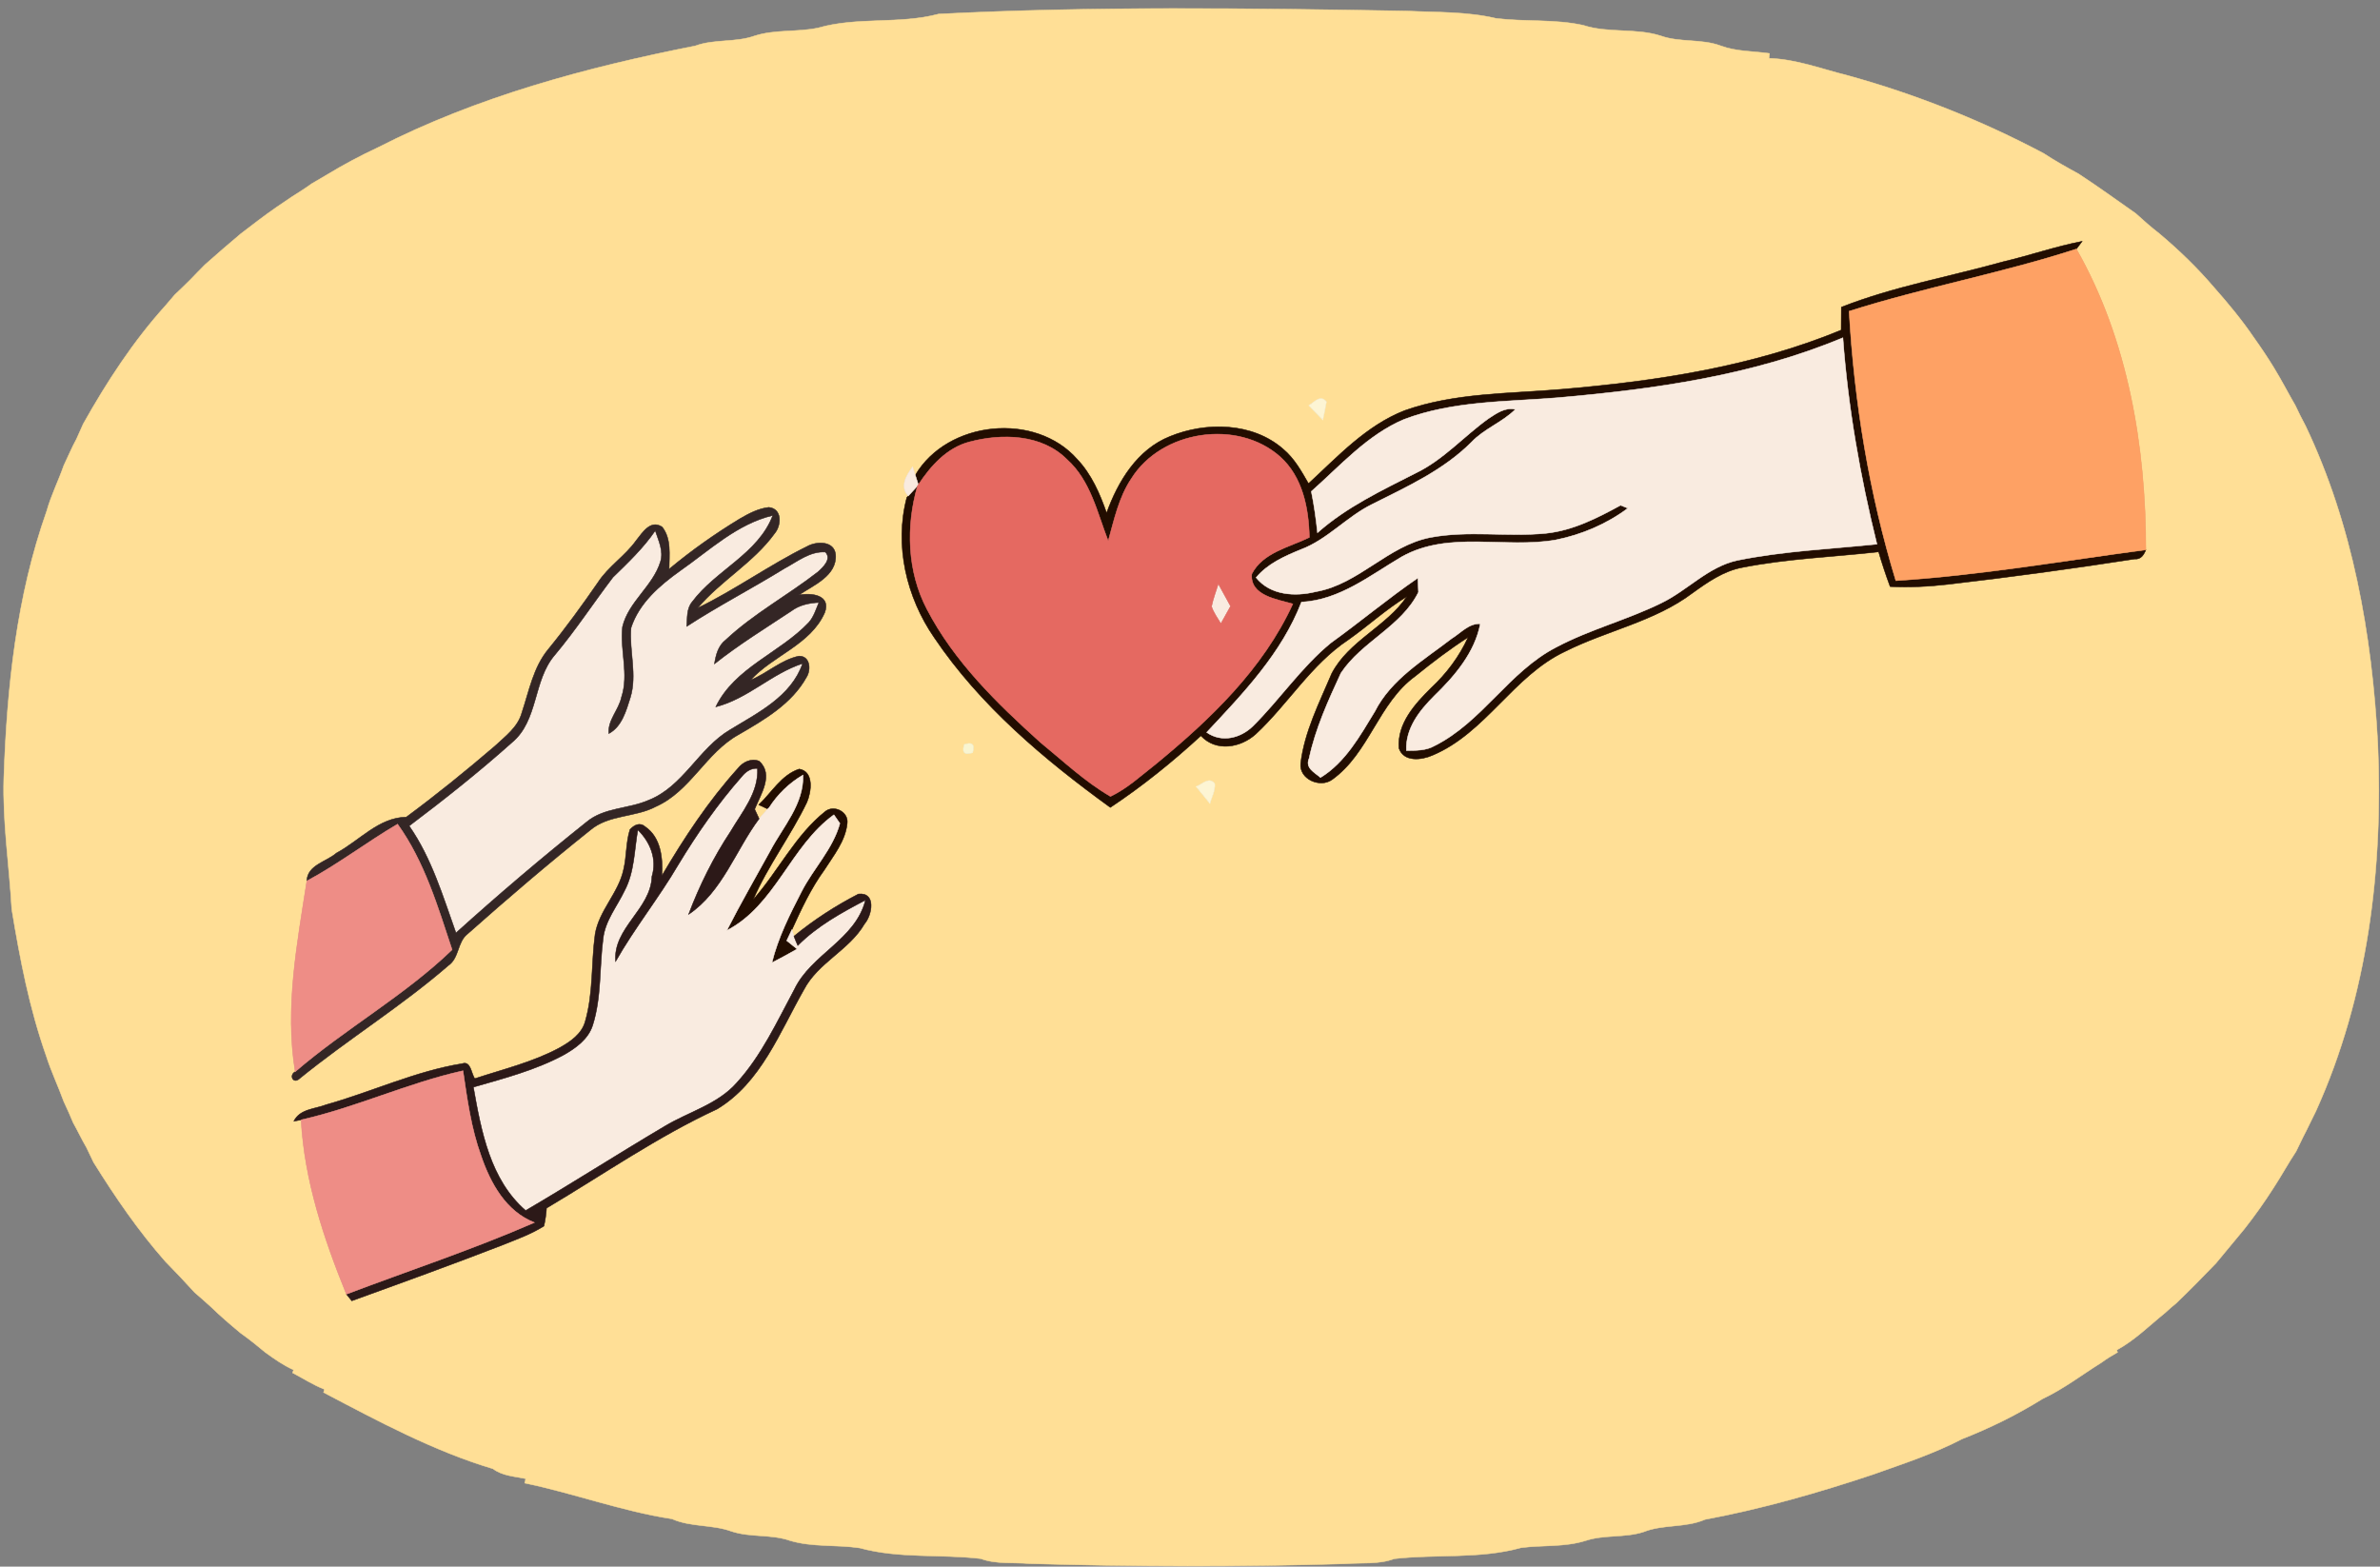 <?xml version="1.0" encoding="UTF-8" ?>
<!DOCTYPE svg PUBLIC "-//W3C//DTD SVG 1.1//EN" "http://www.w3.org/Graphics/SVG/1.1/DTD/svg11.dtd">
<svg width="474pt" height="312pt" viewBox="0 0 474 312" version="1.1" xmlns="http://www.w3.org/2000/svg">
<rect x="0" y="0" width="474" height="312" fill="#808080" stroke="none"/>
<g id="#ffdf96ff">
<path fill="#ffdf96" stroke="#ffdf96" stroke-width="0.094" opacity="1.00" d=" M 162.94 5.56 C 170.76 3.30 179.09 4.88 186.96 2.79 C 217.98 1.22 249.06 1.64 280.11 2.19 C 286.06 2.48 292.10 2.28 297.94 3.66 C 303.70 4.37 309.61 3.77 315.31 5.03 C 320.30 6.66 325.72 5.54 330.72 7.13 C 334.58 8.51 338.86 7.68 342.71 9.13 C 345.80 10.28 349.17 10.18 352.41 10.64 L 352.31 11.61 C 357.70 11.77 362.71 13.72 367.87 15.00 C 381.43 18.73 394.61 23.97 407.05 30.57 C 409.29 32.04 411.63 33.35 413.98 34.63 C 417.84 37.17 421.59 39.86 425.36 42.52 C 426.87 43.90 428.41 45.25 430.03 46.51 C 433.94 49.79 437.63 53.36 440.94 57.24 C 443.77 60.44 446.49 63.72 448.89 67.25 C 450.28 69.20 451.62 71.19 452.87 73.24 C 454.38 75.70 455.70 78.28 457.15 80.78 C 457.79 82.13 458.44 83.47 459.16 84.79 C 468.57 104.52 472.39 126.37 473.56 148.04 C 474.66 172.93 471.59 198.42 461.24 221.28 C 460.36 222.99 459.58 224.74 458.68 226.44 C 458.21 227.38 457.75 228.33 457.30 229.29 C 455.72 231.67 454.36 234.18 452.80 236.56 C 451.00 239.39 449.06 242.12 446.99 244.75 C 445.11 247.03 443.22 249.30 441.33 251.58 C 438.72 254.28 436.10 256.98 433.38 259.57 C 432.64 260.16 431.93 260.78 431.24 261.43 C 428.08 263.98 425.17 266.91 421.57 268.87 L 421.73 269.33 C 420.62 269.95 419.55 270.61 418.53 271.36 C 414.63 273.80 410.95 276.64 406.77 278.60 C 401.71 281.75 396.32 284.41 390.77 286.58 C 385.12 289.53 379.04 291.51 373.06 293.64 C 362.07 297.31 350.92 300.50 339.56 302.62 C 335.67 304.32 331.25 303.53 327.34 305.09 C 323.59 306.31 319.49 305.59 315.74 306.85 C 311.59 308.15 307.20 307.69 302.95 308.24 C 294.72 310.53 286.07 309.48 277.67 310.44 C 274.59 311.61 271.22 311.18 268.01 311.44 C 247.02 312.06 226.01 312.02 205.02 311.41 C 201.79 311.13 198.41 311.57 195.32 310.42 C 187.30 309.48 179.06 310.44 171.21 308.29 C 166.62 307.60 161.85 308.17 157.36 306.83 C 153.59 305.50 149.45 306.24 145.66 304.97 C 141.83 303.58 137.59 304.17 133.84 302.50 C 123.86 300.98 114.35 297.41 104.50 295.37 C 104.55 295.15 104.66 294.72 104.71 294.50 C 102.48 294.03 100.06 293.93 98.18 292.52 C 86.33 288.97 75.33 283.04 64.44 277.32 L 64.62 276.70 C 62.38 275.83 60.38 274.51 58.26 273.41 L 58.47 272.82 C 56.45 271.92 54.64 270.64 52.85 269.35 C 51.26 268.02 49.64 266.71 47.94 265.51 C 45.91 263.83 43.90 262.11 42.01 260.27 C 40.93 259.30 39.86 258.33 38.76 257.40 C 37.81 256.37 36.85 255.35 35.91 254.32 C 34.92 253.29 33.94 252.25 32.94 251.24 C 27.54 245.12 22.93 238.38 18.63 231.47 C 18.16 230.49 17.69 229.51 17.23 228.54 C 16.28 226.92 15.49 225.23 14.58 223.60 C 13.98 222.17 13.37 220.76 12.70 219.37 C 11.60 216.33 10.20 213.41 9.22 210.33 C 5.87 200.85 3.96 190.95 2.34 181.06 C 1.84 172.37 0.50 163.73 0.76 155.00 C 1.37 137.00 3.26 118.84 9.31 101.76 C 10.18 98.65 11.64 95.76 12.70 92.72 C 13.55 90.96 14.29 89.15 15.23 87.44 C 15.68 86.44 16.13 85.44 16.57 84.44 C 21.27 76.06 26.54 67.97 32.99 60.83 C 33.60 60.13 34.21 59.42 34.80 58.71 C 35.85 57.74 36.86 56.73 37.88 55.73 C 38.84 54.70 39.85 53.72 40.83 52.71 C 43.18 50.63 45.55 48.57 47.96 46.55 C 50.32 44.75 52.66 42.92 55.11 41.24 C 56.09 40.56 57.07 39.90 58.06 39.24 C 59.41 38.38 60.78 37.53 62.07 36.59 C 63.09 36.00 64.10 35.41 65.10 34.81 C 68.37 32.83 71.74 31.02 75.21 29.41 C 95.04 19.25 116.79 13.42 138.47 9.14 C 142.26 7.74 146.45 8.50 150.25 7.16 C 154.35 5.83 158.75 6.44 162.94 5.56 M 399.02 52.11 C 388.26 55.12 377.14 57.07 366.72 61.17 C 366.72 62.69 366.70 64.21 366.69 65.74 C 349.02 73.03 329.93 75.92 310.99 77.53 C 300.53 78.43 289.74 78.21 279.72 81.77 C 272.12 84.75 266.47 90.89 260.60 96.31 C 259.19 93.85 257.78 91.30 255.57 89.45 C 249.49 84.11 240.21 83.97 233.00 86.92 C 226.49 89.53 222.66 95.86 220.39 102.17 C 219.05 98.32 217.38 94.47 214.54 91.47 C 206.18 81.97 188.70 83.76 182.29 94.63 L 181.74 92.98 C 180.51 94.68 179.14 96.88 180.90 98.77 L 180.60 99.08 C 178.09 108.62 180.52 118.95 186.06 126.97 C 195.22 140.55 207.97 151.26 221.13 160.81 C 227.53 156.56 233.52 151.73 239.17 146.53 C 242.17 149.78 247.06 148.94 250.09 146.21 C 256.52 140.23 261.11 132.34 268.53 127.42 C 272.48 124.63 276.05 121.33 280.19 118.81 C 276.13 124.81 268.62 127.62 265.23 134.13 C 262.78 139.94 259.79 145.73 259.04 152.07 C 258.74 155.18 262.89 156.98 265.27 155.29 C 272.69 150.01 274.51 139.98 281.87 134.66 C 285.25 131.92 288.72 129.27 292.39 126.92 C 290.65 130.74 288.11 134.14 285.04 136.99 C 281.81 140.20 278.22 144.11 278.62 149.02 C 279.56 151.81 283.12 151.38 285.28 150.43 C 295.89 145.98 301.36 134.62 311.69 129.75 C 320.01 125.57 329.52 123.80 337.07 118.11 C 340.08 115.94 343.25 113.72 346.98 113.02 C 355.94 111.26 365.09 110.92 374.15 109.91 C 374.83 112.24 375.59 114.54 376.44 116.82 C 380.28 117.01 384.14 116.82 387.96 116.38 C 400.39 114.94 412.78 113.25 425.14 111.33 C 426.40 111.45 426.95 110.50 427.37 109.50 C 427.36 88.92 423.81 67.66 413.53 49.59 C 413.82 49.21 414.39 48.44 414.68 48.06 C 409.38 49.09 404.27 50.88 399.02 52.11 M 260.66 80.76 C 261.58 81.73 262.51 82.68 263.45 83.64 C 263.72 82.43 263.96 81.22 264.17 80.00 C 262.94 78.51 261.78 80.09 260.66 80.76 M 147.34 103.32 C 142.41 106.31 137.69 109.65 133.26 113.34 C 133.27 110.52 133.75 107.33 131.88 104.95 C 129.55 103.42 127.96 106.07 126.70 107.64 C 124.49 110.74 121.16 112.80 119.08 116.01 C 115.94 120.55 112.70 125.02 109.20 129.30 C 106.22 132.90 105.38 137.61 103.94 141.92 C 103.16 144.82 100.62 146.66 98.54 148.61 C 92.82 153.51 86.97 158.26 80.92 162.73 C 75.43 162.80 71.58 167.45 67.01 169.89 C 65.00 171.65 61.20 172.27 61.11 175.46 C 59.17 187.97 56.71 200.78 58.79 213.44 C 57.48 214.15 58.43 215.96 59.63 214.83 C 69.26 206.99 79.89 200.44 89.28 192.30 C 91.48 190.79 91.05 187.67 93.06 186.05 C 101.06 178.95 109.20 171.99 117.56 165.32 C 121.25 162.19 126.51 162.83 130.65 160.62 C 137.51 157.56 140.58 149.93 147.06 146.33 C 152.19 143.35 157.71 140.18 160.66 134.80 C 161.57 133.30 161.31 130.60 159.10 130.67 C 155.54 131.42 152.80 134.09 149.48 135.45 C 153.97 130.53 161.41 128.41 164.24 122.04 C 165.59 118.49 161.58 118.00 159.09 118.51 C 162.00 116.56 166.72 114.66 166.42 110.47 C 166.15 107.68 162.63 107.75 160.73 108.83 C 153.25 112.52 146.45 117.45 138.94 121.10 C 143.55 115.64 150.04 112.08 154.26 106.26 C 155.65 104.61 155.81 101.32 153.12 101.04 C 151.03 101.27 149.13 102.28 147.34 103.32 M 192.04 148.27 C 191.53 149.90 192.09 150.45 193.71 149.91 C 194.21 148.27 193.65 147.72 192.04 148.27 M 146.96 153.03 C 141.09 159.53 136.25 166.88 131.82 174.41 C 132.04 170.92 131.63 166.77 128.48 164.63 C 127.39 163.70 126.29 164.33 125.46 165.21 C 124.64 167.79 124.82 170.58 124.18 173.21 C 123.18 177.87 119.29 181.34 118.52 186.07 C 117.73 191.83 118.19 197.76 116.56 203.39 C 115.89 205.92 113.60 207.46 111.45 208.67 C 106.15 211.53 100.25 212.94 94.57 214.81 C 93.82 213.84 93.81 211.23 92.05 211.83 C 82.71 213.34 74.04 217.46 64.96 220.01 C 62.73 220.88 59.73 220.84 58.52 223.30 L 59.97 223.03 C 60.62 235.06 64.49 246.67 68.99 257.75 C 69.25 258.08 69.79 258.74 70.06 259.07 C 80.08 255.45 90.09 251.82 100.02 247.98 C 102.84 246.83 105.75 245.82 108.33 244.18 C 108.60 243.00 108.77 241.81 108.85 240.61 C 120.11 233.93 130.91 226.39 142.82 220.88 C 151.53 215.65 155.28 205.57 160.09 197.13 C 162.91 191.70 169.11 189.26 172.17 184.01 C 173.72 182.22 174.53 177.66 170.97 178.05 C 166.43 180.39 162.07 183.21 158.12 186.46 L 157.72 185.15 C 159.59 181.05 161.50 176.94 164.16 173.28 C 166.00 170.38 168.38 167.51 168.73 163.97 C 169.03 161.73 166.18 160.24 164.42 161.56 C 158.39 166.33 155.02 173.49 150.00 179.17 C 152.95 172.37 157.50 166.43 160.70 159.78 C 161.59 157.72 162.16 153.64 159.17 153.16 C 155.64 154.31 153.69 157.85 151.11 160.28 C 151.56 160.49 152.44 160.90 152.89 161.11 C 152.32 161.76 151.75 162.41 151.18 163.06 C 150.96 162.58 150.52 161.63 150.30 161.16 C 151.47 158.24 154.17 154.28 151.19 151.58 C 149.60 150.96 147.95 151.77 146.96 153.03 M 238.21 156.65 C 239.12 157.78 240.04 158.91 240.97 160.04 C 241.31 158.73 242.07 157.45 241.92 156.06 C 240.79 154.60 239.41 156.23 238.21 156.65 Z" />
</g>
<g id="#220d00ff">
<path fill="#220d00" stroke="#220d00" stroke-width="0.094" opacity="1.00" d=" M 399.02 52.11 C 404.27 50.88 409.38 49.09 414.68 48.06 C 414.39 48.44 413.82 49.21 413.53 49.59 C 398.65 54.42 383.18 57.24 368.27 61.98 C 369.30 80.13 372.27 98.25 377.57 115.65 C 394.28 114.58 410.79 111.71 427.37 109.50 C 426.95 110.50 426.40 111.45 425.14 111.33 C 412.78 113.25 400.39 114.94 387.96 116.38 C 384.14 116.82 380.28 117.01 376.44 116.82 C 375.59 114.54 374.83 112.24 374.15 109.91 C 365.09 110.92 355.94 111.26 346.98 113.02 C 343.25 113.72 340.08 115.94 337.07 118.11 C 329.52 123.80 320.01 125.57 311.69 129.75 C 301.36 134.62 295.89 145.98 285.28 150.43 C 283.12 151.38 279.56 151.81 278.62 149.02 C 278.22 144.11 281.81 140.20 285.04 136.99 C 288.11 134.14 290.65 130.74 292.39 126.92 C 288.72 129.27 285.25 131.92 281.87 134.66 C 274.51 139.98 272.69 150.01 265.27 155.29 C 262.89 156.98 258.74 155.18 259.04 152.07 C 259.79 145.73 262.78 139.94 265.23 134.13 C 268.62 127.62 276.13 124.81 280.19 118.81 C 276.05 121.33 272.48 124.63 268.53 127.42 C 261.11 132.34 256.52 140.23 250.09 146.21 C 247.06 148.94 242.17 149.78 239.17 146.53 C 233.52 151.73 227.53 156.56 221.13 160.81 C 207.97 151.26 195.22 140.55 186.06 126.97 C 180.52 118.95 178.09 108.62 180.60 99.08 L 180.90 98.77 C 181.35 98.27 182.27 97.27 182.73 96.77 C 180.40 104.83 180.67 113.81 184.61 121.33 C 190.02 131.74 198.56 140.07 207.19 147.84 C 211.74 151.55 216.07 155.66 221.16 158.62 C 224.50 157.03 227.25 154.46 230.14 152.21 C 241.00 143.30 251.54 133.23 257.48 120.27 C 254.37 119.36 248.90 118.66 249.30 114.31 C 251.47 110.04 256.78 108.98 260.77 107.03 C 260.65 101.24 259.44 94.99 254.94 90.95 C 246.43 83.41 231.32 85.70 225.31 95.34 C 222.82 99.06 221.90 103.50 220.71 107.74 C 218.52 102.11 217.20 95.73 212.52 91.52 C 207.49 86.46 199.55 86.28 193.06 88.01 C 188.56 89.20 185.36 92.80 182.90 96.53 C 182.75 96.06 182.44 95.10 182.29 94.63 C 188.70 83.76 206.18 81.97 214.54 91.47 C 217.38 94.47 219.05 98.32 220.39 102.17 C 222.66 95.86 226.49 89.53 233.00 86.92 C 240.21 83.97 249.49 84.11 255.57 89.45 C 257.78 91.30 259.19 93.85 260.60 96.31 C 266.47 90.89 272.12 84.75 279.72 81.77 C 289.74 78.21 300.53 78.43 310.99 77.53 C 329.93 75.92 349.02 73.03 366.69 65.74 C 366.70 64.21 366.72 62.69 366.72 61.17 C 377.14 57.07 388.26 55.12 399.02 52.11 M 310.15 79.21 C 299.91 80.04 289.32 79.83 279.58 83.54 C 272.30 86.64 266.97 92.73 261.16 97.87 C 261.72 100.59 262.10 103.34 262.39 106.10 C 268.18 100.96 275.19 97.66 282.03 94.18 C 287.52 91.52 291.56 86.85 296.46 83.35 C 298.04 82.32 299.80 81.04 301.80 81.53 C 299.23 84.11 295.58 85.38 293.05 88.07 C 287.49 93.63 280.29 96.91 273.37 100.38 C 268.24 102.87 264.42 107.45 259.04 109.46 C 255.79 110.79 252.47 112.27 250.16 115.03 C 253.01 118.58 257.94 118.86 262.06 117.84 C 270.61 116.35 276.41 108.66 284.91 107.03 C 292.52 105.60 300.29 106.98 307.94 106.21 C 313.28 105.64 318.12 103.16 322.76 100.63 C 323.12 100.78 323.85 101.07 324.21 101.22 C 320.00 104.37 315.03 106.48 309.89 107.52 C 299.75 109.33 288.61 105.60 279.17 110.89 C 272.86 114.59 266.84 119.50 259.20 119.91 C 255.29 130.08 247.63 138.05 240.32 145.86 C 243.29 147.96 247.06 147.03 249.53 144.61 C 254.90 139.28 259.17 132.86 265.05 128.04 C 270.90 123.83 276.43 119.19 282.38 115.11 C 282.41 115.82 282.47 117.23 282.50 117.94 C 279.10 124.82 271.18 127.78 267.05 134.07 C 264.52 139.54 261.98 145.12 260.72 151.04 C 259.88 152.95 261.80 153.83 262.99 154.86 C 267.95 151.82 270.84 146.56 273.79 141.73 C 277.05 135.25 283.54 131.47 289.10 127.18 C 290.91 126.08 292.52 124.11 294.82 124.23 C 293.72 129.97 289.73 134.63 285.65 138.59 C 282.71 141.51 279.88 145.09 280.10 149.49 C 281.98 149.46 283.98 149.52 285.68 148.54 C 295.17 143.82 300.52 133.74 309.93 128.90 C 316.63 125.34 324.06 123.45 330.86 120.10 C 336.09 117.58 340.18 112.86 346.02 111.60 C 355.17 109.74 364.54 109.34 373.81 108.38 C 370.47 94.89 368.05 81.13 367.03 67.26 C 349.01 74.80 329.47 77.53 310.15 79.21 Z" />
<path fill="#220d00" stroke="#220d00" stroke-width="0.094" opacity="1.00" d=" M 151.11 160.28 C 153.69 157.85 155.64 154.31 159.17 153.16 C 162.16 153.64 161.59 157.72 160.70 159.78 C 157.50 166.43 152.95 172.37 150.00 179.17 C 155.02 173.49 158.39 166.33 164.42 161.56 C 166.18 160.24 169.03 161.73 168.73 163.97 C 168.38 167.51 166.00 170.38 164.16 173.28 C 161.50 176.94 159.59 181.05 157.72 185.15 C 157.46 185.70 156.94 186.79 156.68 187.34 C 157.37 187.89 158.06 188.45 158.76 189.01 C 157.09 189.94 155.43 190.88 153.73 191.74 C 154.95 186.75 157.28 182.14 159.62 177.59 C 161.99 172.95 165.87 169.10 167.27 163.99 C 166.98 163.56 166.38 162.70 166.08 162.27 C 157.42 168.52 154.45 180.31 144.74 185.32 C 147.48 179.93 150.51 174.70 153.42 169.40 C 155.97 164.57 160.11 160.16 159.93 154.35 C 157.18 155.95 154.87 158.20 153.16 160.88 L 152.89 161.11 C 152.44 160.90 151.56 160.49 151.11 160.28 Z" />
</g>
<g id="#fea164ff">
<path fill="#fea164" stroke="#fea164" stroke-width="0.094" opacity="1.00" d=" M 368.27 61.98 C 383.18 57.24 398.65 54.42 413.53 49.59 C 423.81 67.66 427.36 88.92 427.37 109.50 C 410.79 111.71 394.28 114.58 377.57 115.65 C 372.27 98.25 369.30 80.13 368.27 61.98 Z" />
</g>
<g id="#f9ebe0ff">
<path fill="#f9ebe0" stroke="#f9ebe0" stroke-width="0.094" opacity="1.00" d=" M 310.15 79.21 C 329.47 77.53 349.01 74.80 367.03 67.26 C 368.05 81.13 370.47 94.89 373.81 108.38 C 364.54 109.34 355.17 109.74 346.02 111.60 C 340.18 112.86 336.09 117.58 330.86 120.10 C 324.06 123.45 316.63 125.34 309.93 128.90 C 300.52 133.74 295.17 143.82 285.68 148.54 C 283.98 149.52 281.98 149.46 280.10 149.49 C 279.88 145.09 282.71 141.51 285.65 138.59 C 289.73 134.63 293.72 129.97 294.82 124.23 C 292.52 124.11 290.91 126.08 289.10 127.18 C 283.54 131.47 277.05 135.25 273.79 141.73 C 270.84 146.56 267.95 151.82 262.99 154.86 C 261.80 153.83 259.88 152.95 260.72 151.04 C 261.98 145.12 264.52 139.54 267.05 134.07 C 271.18 127.78 279.10 124.82 282.50 117.94 C 282.47 117.23 282.41 115.82 282.38 115.11 C 276.43 119.19 270.90 123.83 265.05 128.04 C 259.17 132.86 254.90 139.28 249.53 144.61 C 247.06 147.03 243.29 147.96 240.32 145.86 C 247.63 138.05 255.29 130.08 259.20 119.91 C 266.84 119.50 272.86 114.59 279.17 110.89 C 288.61 105.60 299.75 109.33 309.89 107.52 C 315.03 106.48 320.00 104.37 324.21 101.22 C 323.85 101.07 323.12 100.78 322.76 100.63 C 318.12 103.16 313.28 105.64 307.94 106.21 C 300.29 106.98 292.52 105.60 284.91 107.03 C 276.41 108.66 270.61 116.35 262.06 117.84 C 257.94 118.86 253.01 118.58 250.16 115.03 C 252.47 112.27 255.79 110.79 259.04 109.46 C 264.42 107.45 268.24 102.87 273.37 100.38 C 280.29 96.91 287.49 93.63 293.05 88.07 C 295.58 85.38 299.23 84.11 301.80 81.53 C 299.80 81.04 298.04 82.32 296.46 83.35 C 291.56 86.85 287.52 91.52 282.03 94.18 C 275.19 97.66 268.18 100.96 262.39 106.10 C 262.10 103.34 261.72 100.59 261.16 97.87 C 266.97 92.73 272.30 86.64 279.58 83.54 C 289.32 79.83 299.91 80.04 310.15 79.21 Z" />
<path fill="#f9ebe0" stroke="#f9ebe0" stroke-width="0.094" opacity="1.00" d=" M 180.90 98.77 C 179.14 96.88 180.51 94.68 181.74 92.98 L 182.29 94.63 C 182.44 95.10 182.75 96.06 182.90 96.53 L 182.73 96.77 C 182.27 97.27 181.35 98.27 180.90 98.77 Z" />
<path fill="#f9ebe0" stroke="#f9ebe0" stroke-width="0.094" opacity="1.00" d=" M 135.48 113.66 C 141.32 109.58 146.81 104.33 153.91 102.65 C 151.00 110.32 142.55 113.55 137.85 119.87 C 136.71 121.24 136.90 123.10 136.77 124.75 C 143.10 120.64 149.82 117.17 156.25 113.20 C 158.80 111.84 161.31 109.75 164.37 109.95 C 165.72 111.32 163.90 112.99 162.90 113.90 C 156.91 118.57 150.12 122.21 144.55 127.43 C 143.03 128.59 142.58 130.42 142.29 132.22 C 147.15 128.36 152.44 125.11 157.60 121.69 C 159.19 120.49 161.14 120.09 163.09 119.99 C 162.51 121.36 162.08 122.85 161.07 123.98 C 155.35 130.04 146.32 132.95 142.55 140.78 C 148.93 139.17 153.65 134.15 159.85 132.14 C 157.57 138.73 150.96 141.94 145.42 145.33 C 139.14 149.02 136.09 156.66 129.14 159.38 C 125.13 161.13 120.29 160.80 116.81 163.72 C 107.92 170.81 99.25 178.18 90.81 185.80 C 88.20 178.50 85.97 170.92 81.49 164.49 C 88.50 159.21 95.39 153.74 101.94 147.89 C 107.26 143.50 106.12 135.55 110.47 130.48 C 114.63 125.53 118.16 120.11 122.07 114.98 C 125.07 112.05 128.12 109.17 130.50 105.68 C 131.14 107.65 132.20 109.74 131.54 111.85 C 130.05 116.75 125.18 119.81 123.98 124.82 C 123.43 129.49 125.30 134.25 123.77 138.86 C 123.24 141.38 121.00 143.43 121.25 146.10 C 123.85 144.72 124.70 141.56 125.53 138.95 C 126.94 134.37 125.28 129.65 125.68 125.02 C 127.29 120.09 131.39 116.58 135.48 113.66 Z" />
<path fill="#f9ebe0" stroke="#f9ebe0" stroke-width="0.094" opacity="1.00" d=" M 242.64 116.27 C 243.44 117.76 244.25 119.25 245.08 120.73 C 244.43 121.88 243.79 123.04 243.15 124.20 C 242.49 123.08 241.68 122.02 241.29 120.78 C 241.61 119.24 242.17 117.77 242.64 116.27 Z" />
<path fill="#f9ebe0" stroke="#f9ebe0" stroke-width="0.094" opacity="1.00" d=" M 147.73 154.66 C 148.51 153.69 149.55 152.95 150.86 153.04 C 151.11 157.86 147.79 161.71 145.49 165.62 C 142.08 170.77 139.32 176.34 137.14 182.11 C 143.87 177.59 146.48 169.36 151.18 163.06 C 151.75 162.41 152.32 161.76 152.89 161.11 L 153.16 160.88 C 154.87 158.20 157.18 155.95 159.93 154.35 C 160.11 160.16 155.97 164.57 153.42 169.40 C 150.51 174.70 147.48 179.93 144.74 185.32 C 154.45 180.31 157.42 168.52 166.08 162.27 C 166.38 162.70 166.98 163.56 167.27 163.99 C 165.87 169.10 161.99 172.95 159.62 177.59 C 157.28 182.14 154.95 186.75 153.73 191.74 C 155.43 190.88 157.09 189.94 158.76 189.01 C 158.06 188.45 157.37 187.89 156.68 187.34 C 156.94 186.79 157.46 185.70 157.72 185.15 L 158.12 186.46 C 158.36 187.08 158.61 187.70 158.89 188.31 C 162.74 184.43 167.58 181.77 172.37 179.26 C 170.38 187.19 161.55 190.02 158.20 197.07 C 154.75 203.48 151.67 210.24 146.71 215.67 C 142.90 219.98 137.12 221.44 132.34 224.33 C 123.06 229.82 113.99 235.64 104.69 241.09 C 97.61 234.96 95.83 225.26 94.28 216.51 C 100.37 214.76 106.59 213.14 112.21 210.13 C 114.63 208.77 117.14 206.98 118.03 204.22 C 119.81 198.63 119.36 192.67 120.12 186.92 C 120.51 183.37 122.89 180.53 124.38 177.40 C 126.37 173.67 126.31 169.33 127.03 165.27 C 129.50 167.70 130.89 171.09 129.84 174.54 C 129.63 181.13 122.06 184.74 122.60 191.49 C 126.38 184.82 131.21 178.83 135.08 172.22 C 138.82 166.04 142.95 160.08 147.73 154.66 Z" />
</g>
<g id="#fdf5d4ff">
<path fill="#fdf5d4" stroke="#fdf5d4" stroke-width="0.094" opacity="1.00" d=" M 260.66 80.76 C 261.78 80.09 262.94 78.51 264.17 80.00 C 263.96 81.22 263.72 82.43 263.45 83.64 C 262.51 82.68 261.58 81.73 260.66 80.76 Z" />
</g>
<g id="#e56961ff">
<path fill="#e56961" stroke="#e56961" stroke-width="0.094" opacity="1.00" d=" M 225.31 95.34 C 231.32 85.70 246.43 83.41 254.94 90.95 C 259.44 94.99 260.65 101.24 260.77 107.03 C 256.78 108.98 251.47 110.04 249.30 114.31 C 248.90 118.66 254.37 119.36 257.48 120.27 C 251.54 133.23 241.00 143.30 230.14 152.21 C 227.25 154.46 224.50 157.03 221.16 158.62 C 216.07 155.66 211.74 151.55 207.19 147.84 C 198.56 140.07 190.02 131.74 184.61 121.33 C 180.67 113.81 180.40 104.83 182.73 96.77 L 182.90 96.53 C 185.36 92.80 188.56 89.20 193.06 88.01 C 199.55 86.28 207.49 86.46 212.52 91.52 C 217.20 95.73 218.52 102.11 220.71 107.74 C 221.90 103.50 222.82 99.06 225.31 95.34 M 242.64 116.27 C 242.17 117.77 241.61 119.24 241.29 120.78 C 241.68 122.02 242.49 123.08 243.15 124.20 C 243.79 123.04 244.43 121.88 245.08 120.73 C 244.25 119.25 243.44 117.76 242.64 116.27 Z" />
</g>
<g id="#342625ff">
<path fill="#342625" stroke="#342625" stroke-width="0.094" opacity="1.00" d=" M 147.34 103.32 C 149.13 102.28 151.03 101.27 153.12 101.04 C 155.81 101.32 155.65 104.61 154.26 106.26 C 150.04 112.08 143.55 115.64 138.94 121.10 C 146.45 117.45 153.25 112.52 160.73 108.83 C 162.63 107.75 166.15 107.68 166.42 110.47 C 166.72 114.66 162.00 116.56 159.09 118.51 C 161.58 118.00 165.59 118.49 164.24 122.04 C 161.41 128.41 153.97 130.53 149.48 135.45 C 152.80 134.09 155.54 131.42 159.10 130.67 C 161.31 130.60 161.57 133.30 160.66 134.80 C 157.71 140.18 152.19 143.35 147.06 146.33 C 140.58 149.93 137.51 157.56 130.65 160.62 C 126.51 162.83 121.25 162.19 117.56 165.32 C 109.20 171.99 101.06 178.95 93.06 186.05 C 91.05 187.67 91.48 190.79 89.28 192.30 C 79.89 200.44 69.26 206.99 59.63 214.83 C 58.43 215.96 57.48 214.15 58.79 213.44 C 68.80 204.82 80.51 198.33 90.04 189.15 C 87.18 180.53 84.55 171.61 79.18 164.13 C 73.05 167.73 67.38 172.09 61.11 175.46 C 61.20 172.27 65.00 171.65 67.01 169.89 C 71.58 167.45 75.43 162.80 80.92 162.73 C 86.97 158.26 92.82 153.51 98.54 148.61 C 100.62 146.66 103.16 144.82 103.94 141.92 C 105.38 137.61 106.22 132.90 109.20 129.30 C 112.70 125.02 115.94 120.55 119.08 116.01 C 121.16 112.80 124.49 110.74 126.70 107.64 C 127.96 106.07 129.55 103.42 131.88 104.95 C 133.75 107.33 133.27 110.52 133.26 113.34 C 137.69 109.65 142.41 106.31 147.34 103.32 M 135.48 113.66 C 131.39 116.58 127.29 120.09 125.68 125.02 C 125.28 129.65 126.94 134.37 125.53 138.95 C 124.70 141.56 123.85 144.72 121.25 146.10 C 121.00 143.43 123.24 141.38 123.77 138.86 C 125.30 134.25 123.43 129.49 123.98 124.82 C 125.18 119.81 130.05 116.75 131.54 111.85 C 132.20 109.74 131.14 107.65 130.50 105.68 C 128.12 109.17 125.07 112.05 122.07 114.98 C 118.16 120.11 114.63 125.53 110.47 130.48 C 106.12 135.55 107.26 143.50 101.94 147.89 C 95.39 153.74 88.50 159.21 81.49 164.49 C 85.97 170.92 88.20 178.50 90.81 185.80 C 99.25 178.18 107.92 170.81 116.81 163.72 C 120.29 160.80 125.13 161.13 129.14 159.38 C 136.09 156.66 139.14 149.02 145.42 145.33 C 150.96 141.94 157.57 138.73 159.85 132.14 C 153.65 134.15 148.93 139.17 142.55 140.78 C 146.32 132.95 155.35 130.04 161.07 123.98 C 162.08 122.85 162.51 121.36 163.09 119.99 C 161.14 120.09 159.19 120.49 157.60 121.69 C 152.44 125.11 147.15 128.36 142.29 132.22 C 142.58 130.42 143.03 128.59 144.55 127.43 C 150.12 122.21 156.91 118.57 162.90 113.90 C 163.90 112.99 165.72 111.32 164.37 109.95 C 161.31 109.75 158.80 111.84 156.25 113.20 C 149.82 117.17 143.10 120.64 136.77 124.75 C 136.90 123.10 136.71 121.24 137.85 119.87 C 142.55 113.55 151.00 110.32 153.91 102.65 C 146.81 104.33 141.32 109.58 135.48 113.66 Z" />
</g>
<g id="#f9f5d1ff">
<path fill="#f9f5d1" stroke="#f9f5d1" stroke-width="0.094" opacity="1.00" d=" M 192.04 148.27 C 193.65 147.72 194.21 148.27 193.71 149.91 C 192.09 150.45 191.53 149.90 192.04 148.27 Z" />
</g>
<g id="#2c1918ff">
<path fill="#2c1918" stroke="#2c1918" stroke-width="0.094" opacity="1.00" d=" M 146.96 153.03 C 147.95 151.77 149.60 150.96 151.19 151.58 C 154.17 154.28 151.47 158.24 150.30 161.16 C 150.52 161.63 150.96 162.58 151.18 163.06 C 146.48 169.36 143.87 177.59 137.14 182.11 C 139.32 176.34 142.08 170.77 145.49 165.62 C 147.79 161.71 151.11 157.86 150.86 153.04 C 149.55 152.95 148.51 153.69 147.73 154.66 C 142.95 160.08 138.82 166.04 135.08 172.22 C 131.21 178.83 126.38 184.82 122.60 191.49 C 122.06 184.74 129.63 181.13 129.84 174.54 C 130.89 171.09 129.50 167.70 127.03 165.27 C 126.31 169.33 126.37 173.67 124.38 177.40 C 122.89 180.53 120.51 183.37 120.12 186.92 C 119.36 192.67 119.81 198.63 118.03 204.22 C 117.14 206.98 114.63 208.77 112.21 210.13 C 106.59 213.14 100.37 214.76 94.28 216.51 C 95.83 225.26 97.61 234.96 104.69 241.09 C 113.99 235.64 123.06 229.82 132.34 224.33 C 137.12 221.44 142.90 219.98 146.71 215.67 C 151.67 210.24 154.75 203.48 158.20 197.07 C 161.55 190.02 170.38 187.19 172.37 179.26 C 167.58 181.77 162.74 184.43 158.89 188.31 C 158.61 187.70 158.36 187.08 158.12 186.46 C 162.07 183.21 166.43 180.39 170.97 178.05 C 174.53 177.66 173.72 182.22 172.17 184.01 C 169.11 189.26 162.91 191.70 160.09 197.13 C 155.28 205.57 151.53 215.65 142.82 220.88 C 130.91 226.39 120.11 233.93 108.85 240.61 C 108.77 241.81 108.60 243.00 108.33 244.18 C 105.75 245.82 102.84 246.83 100.02 247.98 C 90.09 251.82 80.08 255.45 70.06 259.07 C 69.79 258.74 69.25 258.08 68.99 257.75 C 81.47 253.02 94.18 248.83 106.43 243.48 C 100.74 241.25 97.67 235.64 95.80 230.16 C 93.83 224.71 93.05 218.95 92.21 213.25 C 81.22 215.69 70.95 220.56 59.97 223.03 L 58.52 223.30 C 59.73 220.84 62.73 220.88 64.96 220.01 C 74.04 217.46 82.71 213.34 92.05 211.83 C 93.81 211.23 93.82 213.84 94.57 214.81 C 100.25 212.94 106.15 211.53 111.45 208.67 C 113.60 207.46 115.89 205.92 116.56 203.39 C 118.19 197.76 117.73 191.83 118.52 186.07 C 119.29 181.34 123.18 177.87 124.18 173.21 C 124.82 170.58 124.64 167.79 125.46 165.21 C 126.29 164.33 127.39 163.70 128.48 164.63 C 131.63 166.77 132.04 170.92 131.82 174.41 C 136.25 166.88 141.09 159.53 146.96 153.03 Z" />
</g>
<g id="#fdf5d3ff">
<path fill="#fdf5d3" stroke="#fdf5d3" stroke-width="0.094" opacity="1.00" d=" M 238.21 156.65 C 239.41 156.23 240.79 154.60 241.92 156.06 C 242.07 157.45 241.31 158.73 240.97 160.04 C 240.04 158.91 239.12 157.78 238.21 156.65 Z" />
</g>
<g id="#ee8d86ff">
<path fill="#ee8d86" stroke="#ee8d86" stroke-width="0.094" opacity="1.00" d=" M 61.11 175.46 C 67.38 172.09 73.05 167.73 79.18 164.13 C 84.55 171.61 87.18 180.53 90.04 189.15 C 80.51 198.33 68.80 204.82 58.79 213.44 C 56.71 200.78 59.17 187.97 61.11 175.46 Z" />
<path fill="#ee8d86" stroke="#ee8d86" stroke-width="0.094" opacity="1.00" d=" M 59.97 223.03 C 70.95 220.56 81.22 215.69 92.21 213.25 C 93.05 218.95 93.83 224.71 95.80 230.16 C 97.67 235.64 100.74 241.25 106.43 243.48 C 94.18 248.83 81.47 253.02 68.99 257.75 C 64.49 246.67 60.62 235.06 59.97 223.03 Z" />
</g>
</svg>
